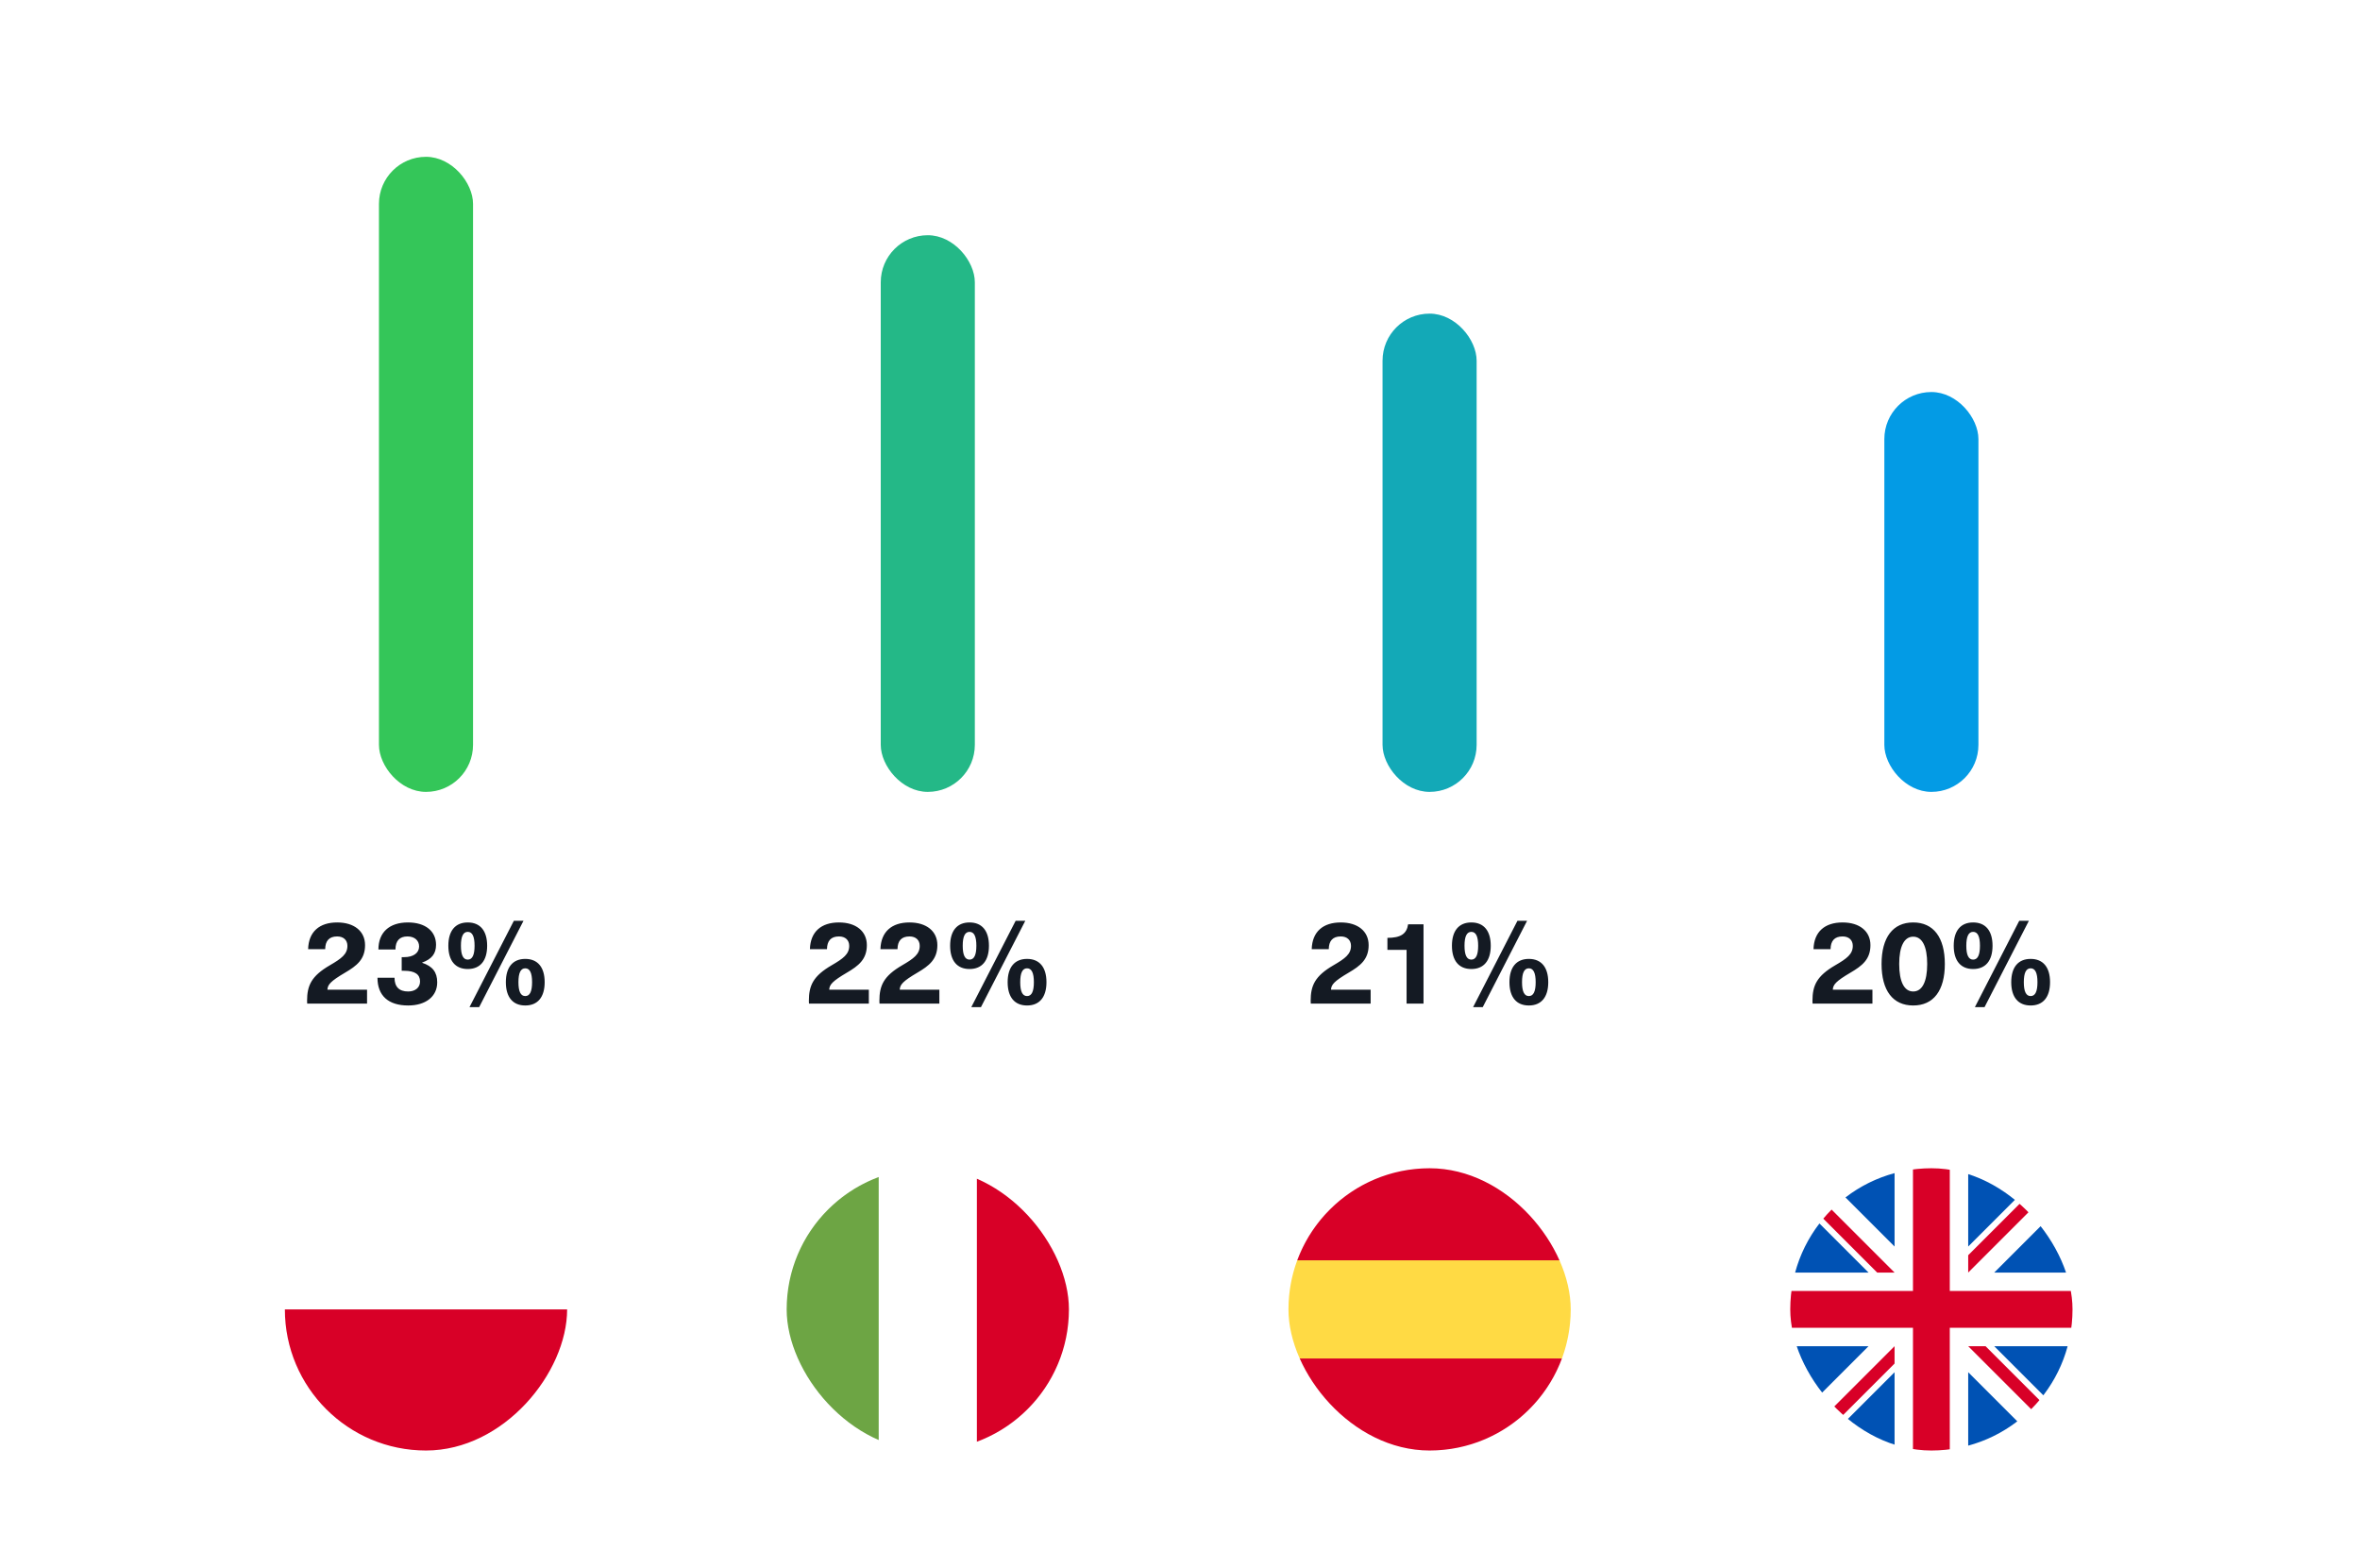 <svg width="301" height="200" viewBox="0 0 301 200" fill="none" xmlns="http://www.w3.org/2000/svg">
<g filter="url(#filter0_dd_42_12025)">
<g clip-path="url(#clip0_42_12025)">
<path d="M54.333 144C64.274 144 72.333 152.059 72.333 162C72.333 171.941 64.274 180 54.333 180C44.392 180 36.333 171.941 36.333 162C36.333 152.059 44.392 144 54.333 144Z" fill="white"/>
<path d="M36.333 162C36.333 171.941 44.392 180 54.333 180C64.274 180 72.333 171.941 72.333 162" fill="#D80027"/>
</g>
</g>
<g filter="url(#filter1_dd_42_12025)">
<g clip-path="url(#clip1_42_12025)">
<path d="M118.333 180C128.274 180 136.333 171.941 136.333 162C136.333 152.059 128.274 144 118.333 144C108.392 144 100.333 152.059 100.333 162C100.333 171.941 108.392 180 118.333 180Z" fill="white"/>
<path d="M136.333 162C136.333 154.261 131.448 147.663 124.594 145.12V178.881C131.448 176.337 136.333 169.739 136.333 162V162Z" fill="#D80027"/>
<path d="M100.333 162C100.333 169.739 105.218 176.337 112.072 178.88V145.12C105.218 147.663 100.333 154.261 100.333 162Z" fill="#6DA544"/>
</g>
</g>
<g filter="url(#filter2_dd_42_12025)">
<g clip-path="url(#clip2_42_12025)">
<path d="M164.333 162C164.333 164.202 164.729 166.311 165.453 168.261L182.333 169.826L199.213 168.261C199.937 166.311 200.333 164.202 200.333 162C200.333 159.798 199.937 157.689 199.213 155.739L182.333 154.174L165.453 155.739C164.729 157.689 164.333 159.798 164.333 162V162Z" fill="#FFDA44"/>
<path d="M199.213 155.739C196.67 148.885 190.072 144 182.333 144C174.594 144 167.996 148.885 165.453 155.739H199.213Z" fill="#D80027"/>
<path d="M165.453 168.261C167.996 175.115 174.594 180 182.333 180C190.072 180 196.67 175.115 199.213 168.261H165.453Z" fill="#D80027"/>
</g>
</g>
<g filter="url(#filter3_dd_42_12025)">
<g clip-path="url(#clip3_42_12025)">
<path d="M246.333 180C256.274 180 264.333 171.941 264.333 162C264.333 152.059 256.274 144 246.333 144C236.392 144 228.333 152.059 228.333 162C228.333 171.941 236.392 180 246.333 180Z" fill="white"/>
<path d="M232.054 151.041C230.64 152.881 229.574 155.001 228.953 157.304H238.317L232.054 151.041Z" fill="#0052B4"/>
<path d="M263.713 157.305C263.092 155.001 262.026 152.881 260.612 151.041L254.349 157.305H263.713Z" fill="#0052B4"/>
<path d="M228.953 166.696C229.574 168.999 230.64 171.119 232.054 172.959L238.317 166.696H228.953Z" fill="#0052B4"/>
<path d="M257.292 147.721C255.452 146.307 253.332 145.241 251.029 144.62V153.984L257.292 147.721Z" fill="#0052B4"/>
<path d="M235.375 176.279C237.214 177.693 239.334 178.759 241.638 179.38V170.016L235.375 176.279Z" fill="#0052B4"/>
<path d="M241.638 144.62C239.334 145.241 237.214 146.307 235.375 147.721L241.638 153.984V144.62Z" fill="#0052B4"/>
<path d="M251.029 179.38C253.332 178.759 255.452 177.693 257.292 176.279L251.029 170.016V179.38Z" fill="#0052B4"/>
<path d="M254.349 166.696L260.612 172.959C262.026 171.119 263.092 168.999 263.713 166.696H254.349Z" fill="#0052B4"/>
<path d="M264.181 159.652H248.681H248.681V144.152C247.912 144.052 247.129 144 246.333 144C245.537 144 244.754 144.052 243.985 144.152V159.652V159.652H228.485C228.385 160.421 228.333 161.204 228.333 162C228.333 162.796 228.385 163.579 228.485 164.348H243.985H243.985V179.848C244.754 179.948 245.537 180 246.333 180C247.129 180 247.912 179.948 248.681 179.848V164.348V164.348H264.181C264.281 163.579 264.333 162.796 264.333 162C264.333 161.204 264.281 160.421 264.181 159.652V159.652Z" fill="#D80027"/>
<path d="M251.029 166.696L259.061 174.728C259.43 174.359 259.783 173.973 260.119 173.572L253.242 166.696H251.029V166.696Z" fill="#D80027"/>
<path d="M241.637 166.696H241.637L233.605 174.728C233.974 175.097 234.36 175.45 234.761 175.786L241.637 168.909V166.696Z" fill="#D80027"/>
<path d="M241.637 157.304V157.304L233.605 149.272C233.236 149.641 232.883 150.027 232.547 150.428L239.424 157.304H241.637V157.304Z" fill="#D80027"/>
<path d="M251.029 157.304L259.061 149.272C258.692 148.903 258.306 148.55 257.906 148.214L251.029 155.091V157.304Z" fill="#D80027"/>
</g>
</g>
<path d="M43.005 117.65C45.165 117.65 46.56 118.76 46.56 120.545C46.56 122.36 45.495 123.185 44.01 124.055C42.15 125.15 41.79 125.585 41.76 126.23H46.815V128H39.18C39.165 127.88 39.165 127.76 39.165 127.67C39.165 125.69 39.705 124.49 42.075 123.11C43.545 122.255 44.31 121.7 44.31 120.635C44.31 119.915 43.83 119.435 43.005 119.435C41.97 119.435 41.49 120.005 41.475 121.055H39.3C39.36 118.835 40.74 117.65 43.005 117.65ZM52.029 117.65C54.249 117.65 55.614 118.76 55.614 120.5C55.614 121.64 55.059 122.33 53.844 122.765V122.795C55.164 123.23 55.764 123.995 55.764 125.285C55.764 127.1 54.294 128.24 52.059 128.24C49.539 128.24 48.144 126.995 48.144 124.7H50.319C50.319 125.855 50.904 126.455 52.059 126.455C52.974 126.455 53.574 125.945 53.574 125.18C53.574 124.28 52.929 123.815 51.549 123.815H51.234V122.075H51.549C52.734 122.075 53.454 121.535 53.454 120.71C53.454 119.945 52.869 119.435 51.969 119.435C50.994 119.435 50.439 119.96 50.439 121.1H48.264C48.264 118.925 49.644 117.65 52.029 117.65ZM61.113 128.45H59.883L65.538 117.44H66.768L61.113 128.45ZM59.658 117.65C61.248 117.65 62.133 118.715 62.133 120.62C62.133 122.525 61.248 123.59 59.658 123.59C58.068 123.59 57.183 122.525 57.183 120.62C57.183 118.715 58.068 117.65 59.658 117.65ZM59.658 118.85C59.073 118.85 58.788 119.435 58.788 120.62C58.788 121.805 59.073 122.39 59.658 122.39C60.243 122.39 60.528 121.805 60.528 120.62C60.528 119.435 60.243 118.85 59.658 118.85ZM66.993 122.3C68.583 122.3 69.468 123.365 69.468 125.27C69.468 127.175 68.583 128.24 66.993 128.24C65.403 128.24 64.518 127.175 64.518 125.27C64.518 123.365 65.403 122.3 66.993 122.3ZM66.993 123.5C66.408 123.5 66.123 124.085 66.123 125.27C66.123 126.455 66.408 127.04 66.993 127.04C67.578 127.04 67.863 126.455 67.863 125.27C67.863 124.085 67.578 123.5 66.993 123.5Z" fill="#141A23"/>
<path d="M107.005 117.65C109.165 117.65 110.56 118.76 110.56 120.545C110.56 122.36 109.495 123.185 108.01 124.055C106.15 125.15 105.79 125.585 105.76 126.23H110.815V128H103.18C103.165 127.88 103.165 127.76 103.165 127.67C103.165 125.69 103.705 124.49 106.075 123.11C107.545 122.255 108.31 121.7 108.31 120.635C108.31 119.915 107.83 119.435 107.005 119.435C105.97 119.435 105.49 120.005 105.475 121.055H103.3C103.36 118.835 104.74 117.65 107.005 117.65ZM115.999 117.65C118.159 117.65 119.554 118.76 119.554 120.545C119.554 122.36 118.489 123.185 117.004 124.055C115.144 125.15 114.784 125.585 114.754 126.23H119.809V128H112.174C112.159 127.88 112.159 127.76 112.159 127.67C112.159 125.69 112.699 124.49 115.069 123.11C116.539 122.255 117.304 121.7 117.304 120.635C117.304 119.915 116.824 119.435 115.999 119.435C114.964 119.435 114.484 120.005 114.469 121.055H112.294C112.354 118.835 113.734 117.65 115.999 117.65ZM125.113 128.45H123.883L129.538 117.44H130.768L125.113 128.45ZM123.658 117.65C125.248 117.65 126.133 118.715 126.133 120.62C126.133 122.525 125.248 123.59 123.658 123.59C122.068 123.59 121.183 122.525 121.183 120.62C121.183 118.715 122.068 117.65 123.658 117.65ZM123.658 118.85C123.073 118.85 122.788 119.435 122.788 120.62C122.788 121.805 123.073 122.39 123.658 122.39C124.243 122.39 124.528 121.805 124.528 120.62C124.528 119.435 124.243 118.85 123.658 118.85ZM130.993 122.3C132.583 122.3 133.468 123.365 133.468 125.27C133.468 127.175 132.583 128.24 130.993 128.24C129.403 128.24 128.518 127.175 128.518 125.27C128.518 123.365 129.403 122.3 130.993 122.3ZM130.993 123.5C130.408 123.5 130.123 124.085 130.123 125.27C130.123 126.455 130.408 127.04 130.993 127.04C131.578 127.04 131.863 126.455 131.863 125.27C131.863 124.085 131.578 123.5 130.993 123.5Z" fill="#141A23"/>
<path d="M171.005 117.65C173.165 117.65 174.56 118.76 174.56 120.545C174.56 122.36 173.495 123.185 172.01 124.055C170.15 125.15 169.79 125.585 169.76 126.23H174.815V128H167.18C167.165 127.88 167.165 127.76 167.165 127.67C167.165 125.69 167.705 124.49 170.075 123.11C171.545 122.255 172.31 121.7 172.31 120.635C172.31 119.915 171.83 119.435 171.005 119.435C169.97 119.435 169.49 120.005 169.475 121.055H167.3C167.36 118.835 168.74 117.65 171.005 117.65ZM181.559 128H179.399V121.145H176.954V119.615C178.649 119.615 179.414 119.105 179.594 117.89H181.559V128ZM189.113 128.45H187.883L193.538 117.44H194.768L189.113 128.45ZM187.658 117.65C189.248 117.65 190.133 118.715 190.133 120.62C190.133 122.525 189.248 123.59 187.658 123.59C186.068 123.59 185.183 122.525 185.183 120.62C185.183 118.715 186.068 117.65 187.658 117.65ZM187.658 118.85C187.073 118.85 186.788 119.435 186.788 120.62C186.788 121.805 187.073 122.39 187.658 122.39C188.243 122.39 188.528 121.805 188.528 120.62C188.528 119.435 188.243 118.85 187.658 118.85ZM194.993 122.3C196.583 122.3 197.468 123.365 197.468 125.27C197.468 127.175 196.583 128.24 194.993 128.24C193.403 128.24 192.518 127.175 192.518 125.27C192.518 123.365 193.403 122.3 194.993 122.3ZM194.993 123.5C194.408 123.5 194.123 124.085 194.123 125.27C194.123 126.455 194.408 127.04 194.993 127.04C195.578 127.04 195.863 126.455 195.863 125.27C195.863 124.085 195.578 123.5 194.993 123.5Z" fill="#141A23"/>
<path d="M235.005 117.65C237.165 117.65 238.56 118.76 238.56 120.545C238.56 122.36 237.495 123.185 236.01 124.055C234.15 125.15 233.79 125.585 233.76 126.23H238.815V128H231.18C231.165 127.88 231.165 127.76 231.165 127.67C231.165 125.69 231.705 124.49 234.075 123.11C235.545 122.255 236.31 121.7 236.31 120.635C236.31 119.915 235.83 119.435 235.005 119.435C233.97 119.435 233.49 120.005 233.475 121.055H231.3C231.36 118.835 232.74 117.65 235.005 117.65ZM244.014 117.65C246.609 117.65 248.049 119.57 248.049 122.945C248.049 126.335 246.609 128.24 244.014 128.24C241.419 128.24 239.979 126.335 239.979 122.945C239.979 119.57 241.419 117.65 244.014 117.65ZM244.014 119.465C242.859 119.465 242.229 120.725 242.229 122.945C242.229 125.195 242.859 126.455 244.014 126.455C245.169 126.455 245.799 125.195 245.799 122.945C245.799 120.725 245.169 119.465 244.014 119.465ZM253.113 128.45H251.883L257.538 117.44H258.768L253.113 128.45ZM251.658 117.65C253.248 117.65 254.133 118.715 254.133 120.62C254.133 122.525 253.248 123.59 251.658 123.59C250.068 123.59 249.183 122.525 249.183 120.62C249.183 118.715 250.068 117.65 251.658 117.65ZM251.658 118.85C251.073 118.85 250.788 119.435 250.788 120.62C250.788 121.805 251.073 122.39 251.658 122.39C252.243 122.39 252.528 121.805 252.528 120.62C252.528 119.435 252.243 118.85 251.658 118.85ZM258.993 122.3C260.583 122.3 261.468 123.365 261.468 125.27C261.468 127.175 260.583 128.24 258.993 128.24C257.403 128.24 256.518 127.175 256.518 125.27C256.518 123.365 257.403 122.3 258.993 122.3ZM258.993 123.5C258.408 123.5 258.123 124.085 258.123 125.27C258.123 126.455 258.408 127.04 258.993 127.04C259.578 127.04 259.863 126.455 259.863 125.27C259.863 124.085 259.578 123.5 258.993 123.5Z" fill="#141A23"/>
<rect x="48.333" y="20" width="12" height="81" rx="6" fill="#34C659"/>
<rect x="112.333" y="30" width="12" height="71" rx="6" fill="#24B887"/>
<rect x="176.333" y="40" width="12" height="61" rx="6" fill="#13A9B7"/>
<rect x="240.333" y="50" width="12" height="51" rx="6" fill="#039BE5"/>
<defs>
<filter id="filter0_dd_42_12025" x="30.333" y="141" width="48" height="48" filterUnits="userSpaceOnUse" color-interpolation-filters="sRGB">
<feFlood flood-opacity="0" result="BackgroundImageFix"/>
<feColorMatrix in="SourceAlpha" type="matrix" values="0 0 0 0 0 0 0 0 0 0 0 0 0 0 0 0 0 0 127 0" result="hardAlpha"/>
<feOffset dy="2"/>
<feGaussianBlur stdDeviation="2"/>
<feComposite in2="hardAlpha" operator="out"/>
<feColorMatrix type="matrix" values="0 0 0 0 0 0 0 0 0 0 0 0 0 0 0 0 0 0 0.04 0"/>
<feBlend mode="normal" in2="BackgroundImageFix" result="effect1_dropShadow_42_12025"/>
<feColorMatrix in="SourceAlpha" type="matrix" values="0 0 0 0 0 0 0 0 0 0 0 0 0 0 0 0 0 0 127 0" result="hardAlpha"/>
<feOffset dy="3"/>
<feGaussianBlur stdDeviation="3"/>
<feComposite in2="hardAlpha" operator="out"/>
<feColorMatrix type="matrix" values="0 0 0 0 0 0 0 0 0 0 0 0 0 0 0 0 0 0 0.1 0"/>
<feBlend mode="normal" in2="effect1_dropShadow_42_12025" result="effect2_dropShadow_42_12025"/>
<feBlend mode="normal" in="SourceGraphic" in2="effect2_dropShadow_42_12025" result="shape"/>
</filter>
<filter id="filter1_dd_42_12025" x="94.333" y="141" width="48" height="48" filterUnits="userSpaceOnUse" color-interpolation-filters="sRGB">
<feFlood flood-opacity="0" result="BackgroundImageFix"/>
<feColorMatrix in="SourceAlpha" type="matrix" values="0 0 0 0 0 0 0 0 0 0 0 0 0 0 0 0 0 0 127 0" result="hardAlpha"/>
<feOffset dy="2"/>
<feGaussianBlur stdDeviation="2"/>
<feComposite in2="hardAlpha" operator="out"/>
<feColorMatrix type="matrix" values="0 0 0 0 0 0 0 0 0 0 0 0 0 0 0 0 0 0 0.04 0"/>
<feBlend mode="normal" in2="BackgroundImageFix" result="effect1_dropShadow_42_12025"/>
<feColorMatrix in="SourceAlpha" type="matrix" values="0 0 0 0 0 0 0 0 0 0 0 0 0 0 0 0 0 0 127 0" result="hardAlpha"/>
<feOffset dy="3"/>
<feGaussianBlur stdDeviation="3"/>
<feComposite in2="hardAlpha" operator="out"/>
<feColorMatrix type="matrix" values="0 0 0 0 0 0 0 0 0 0 0 0 0 0 0 0 0 0 0.1 0"/>
<feBlend mode="normal" in2="effect1_dropShadow_42_12025" result="effect2_dropShadow_42_12025"/>
<feBlend mode="normal" in="SourceGraphic" in2="effect2_dropShadow_42_12025" result="shape"/>
</filter>
<filter id="filter2_dd_42_12025" x="158.333" y="141" width="48" height="48" filterUnits="userSpaceOnUse" color-interpolation-filters="sRGB">
<feFlood flood-opacity="0" result="BackgroundImageFix"/>
<feColorMatrix in="SourceAlpha" type="matrix" values="0 0 0 0 0 0 0 0 0 0 0 0 0 0 0 0 0 0 127 0" result="hardAlpha"/>
<feOffset dy="2"/>
<feGaussianBlur stdDeviation="2"/>
<feComposite in2="hardAlpha" operator="out"/>
<feColorMatrix type="matrix" values="0 0 0 0 0 0 0 0 0 0 0 0 0 0 0 0 0 0 0.04 0"/>
<feBlend mode="normal" in2="BackgroundImageFix" result="effect1_dropShadow_42_12025"/>
<feColorMatrix in="SourceAlpha" type="matrix" values="0 0 0 0 0 0 0 0 0 0 0 0 0 0 0 0 0 0 127 0" result="hardAlpha"/>
<feOffset dy="3"/>
<feGaussianBlur stdDeviation="3"/>
<feComposite in2="hardAlpha" operator="out"/>
<feColorMatrix type="matrix" values="0 0 0 0 0 0 0 0 0 0 0 0 0 0 0 0 0 0 0.1 0"/>
<feBlend mode="normal" in2="effect1_dropShadow_42_12025" result="effect2_dropShadow_42_12025"/>
<feBlend mode="normal" in="SourceGraphic" in2="effect2_dropShadow_42_12025" result="shape"/>
</filter>
<filter id="filter3_dd_42_12025" x="222.333" y="141" width="48" height="48" filterUnits="userSpaceOnUse" color-interpolation-filters="sRGB">
<feFlood flood-opacity="0" result="BackgroundImageFix"/>
<feColorMatrix in="SourceAlpha" type="matrix" values="0 0 0 0 0 0 0 0 0 0 0 0 0 0 0 0 0 0 127 0" result="hardAlpha"/>
<feOffset dy="2"/>
<feGaussianBlur stdDeviation="2"/>
<feComposite in2="hardAlpha" operator="out"/>
<feColorMatrix type="matrix" values="0 0 0 0 0 0 0 0 0 0 0 0 0 0 0 0 0 0 0.04 0"/>
<feBlend mode="normal" in2="BackgroundImageFix" result="effect1_dropShadow_42_12025"/>
<feColorMatrix in="SourceAlpha" type="matrix" values="0 0 0 0 0 0 0 0 0 0 0 0 0 0 0 0 0 0 127 0" result="hardAlpha"/>
<feOffset dy="3"/>
<feGaussianBlur stdDeviation="3"/>
<feComposite in2="hardAlpha" operator="out"/>
<feColorMatrix type="matrix" values="0 0 0 0 0 0 0 0 0 0 0 0 0 0 0 0 0 0 0.1 0"/>
<feBlend mode="normal" in2="effect1_dropShadow_42_12025" result="effect2_dropShadow_42_12025"/>
<feBlend mode="normal" in="SourceGraphic" in2="effect2_dropShadow_42_12025" result="shape"/>
</filter>
<clipPath id="clip0_42_12025">
<rect width="36" height="36" rx="18" transform="matrix(1 0 0 -1 36.333 180)" fill="white"/>
</clipPath>
<clipPath id="clip1_42_12025">
<rect x="100.333" y="144" width="36" height="36" rx="18" fill="white"/>
</clipPath>
<clipPath id="clip2_42_12025">
<rect x="164.333" y="144" width="36" height="36" rx="18" fill="white"/>
</clipPath>
<clipPath id="clip3_42_12025">
<rect x="228.333" y="144" width="36" height="36" rx="18" fill="white"/>
</clipPath>
</defs>
</svg>
